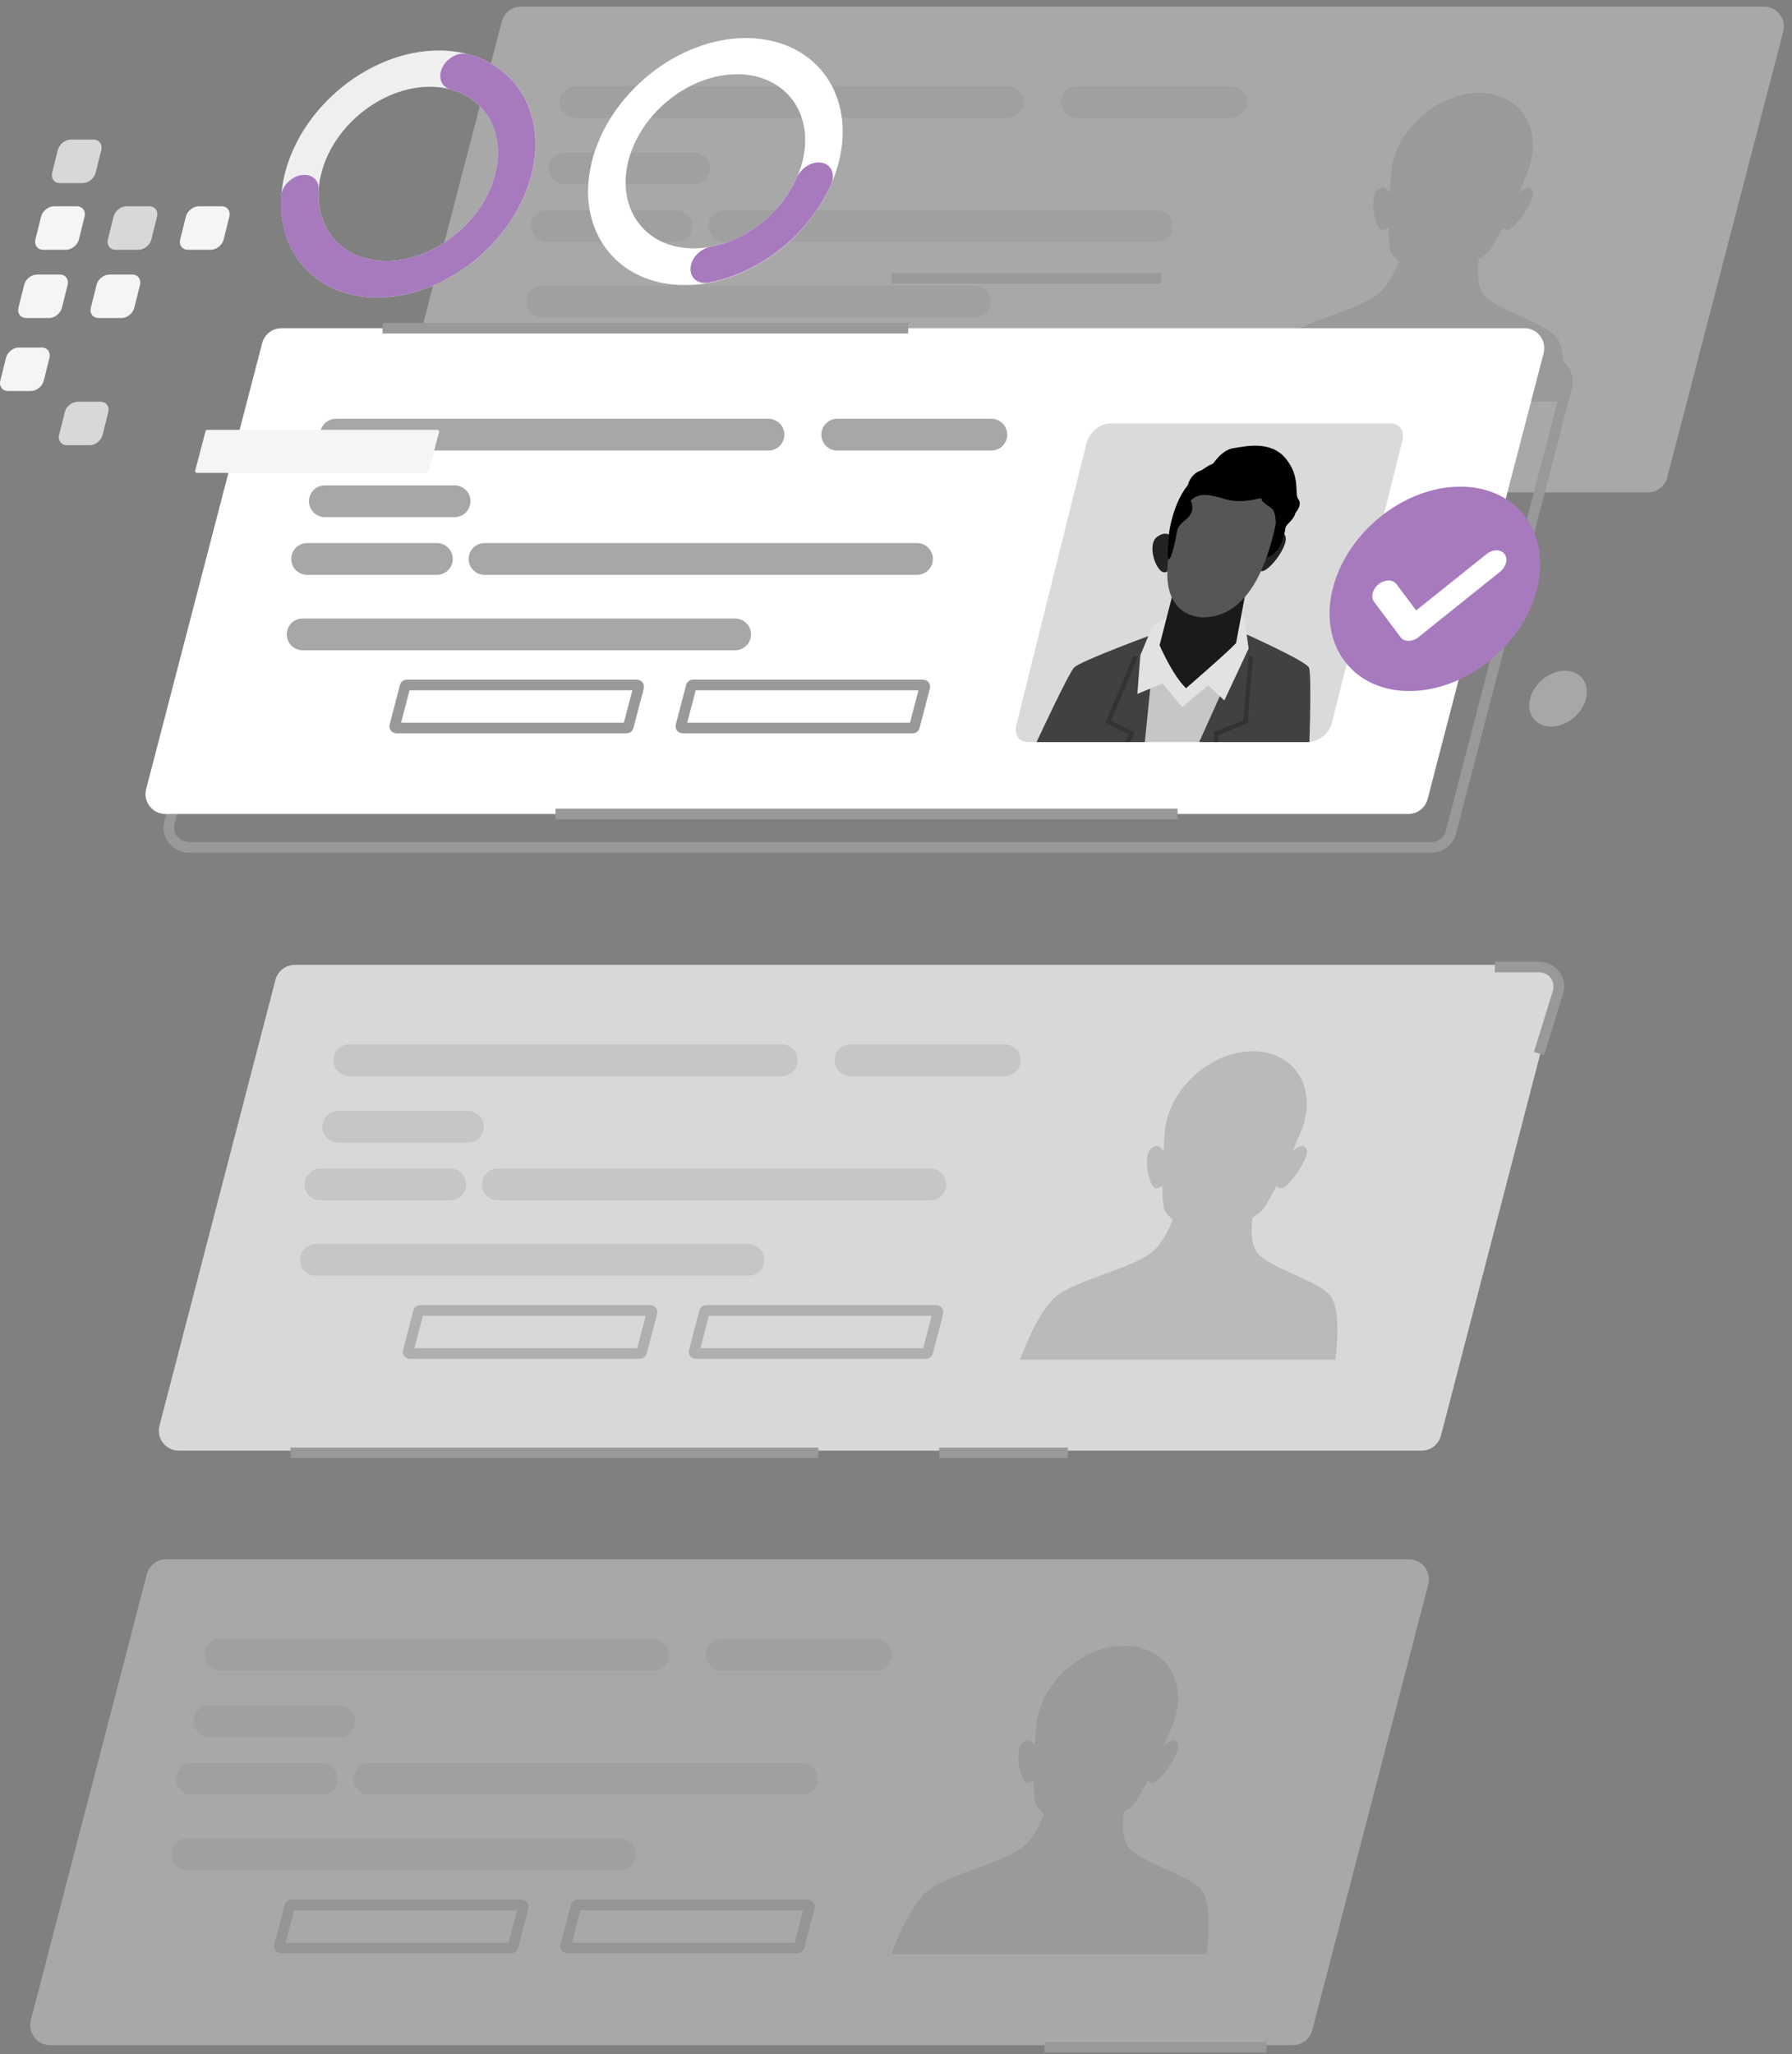 <svg xmlns="http://www.w3.org/2000/svg" width="130" height="149" viewBox="0 0 130 149" fill="none"><rect x="0" y="0" width="130" height="149" fill="#808080" stroke="none"/><g opacity="0.46"><path d="M119.549 35.714H29.387C28.441 35.714 27.748 34.819 27.987 33.902L36.402 1.56C36.568 0.925 37.146 0.477 37.803 0.477H127.964C128.91 0.477 129.603 1.372 129.365 2.289L120.949 34.631C120.783 35.266 120.206 35.714 119.549 35.714Z" fill="#D8D8D8"></path><path d="M41.75 7.399H73.125" stroke="#C6C6C6" stroke-width="2.306" stroke-linecap="round" stroke-linejoin="round"></path><path d="M39.342 21.878H70.717" stroke="#C6C6C6" stroke-width="2.306" stroke-linecap="round" stroke-linejoin="round"></path><path d="M52.535 16.407H83.91" stroke="#C6C6C6" stroke-width="2.306" stroke-linecap="round" stroke-linejoin="round"></path><path d="M40.949 12.22H50.361" stroke="#C6C6C6" stroke-width="2.306" stroke-linecap="round" stroke-linejoin="round"></path><path d="M39.658 16.407H49.07" stroke="#C6C6C6" stroke-width="2.306" stroke-linecap="round" stroke-linejoin="round"></path><path d="M78.113 7.399H89.293" stroke="#C6C6C6" stroke-width="2.306" stroke-linecap="round" stroke-linejoin="round"></path><path d="M83.591 28.669H66.897C66.81 28.669 66.752 28.59 66.774 28.511L67.525 25.638C67.539 25.58 67.59 25.544 67.647 25.544H84.342C84.428 25.544 84.486 25.624 84.464 25.703L83.714 28.576C83.699 28.633 83.649 28.669 83.591 28.669Z" stroke="#AFAFAF" stroke-width="0.769" stroke-miterlimit="10"></path><path d="M62.839 28.669H46.145C46.058 28.669 46.001 28.59 46.022 28.511L46.773 25.638C46.787 25.58 46.838 25.544 46.895 25.544H63.59C63.676 25.544 63.734 25.624 63.712 25.703L62.962 28.576C62.947 28.633 62.897 28.669 62.839 28.669Z" stroke="#AFAFAF" stroke-width="0.769" stroke-miterlimit="10"></path><path d="M112.938 24.505C112.079 23.364 108.607 22.534 107.647 21.394C107.156 20.809 107.156 19.727 107.272 18.81C107.611 18.593 107.9 18.377 108.066 18.168C108.354 17.749 108.679 17.157 109.004 16.515C109.105 16.609 109.235 16.688 109.401 16.681C109.856 16.666 111.595 14.306 111.148 13.758C110.895 13.447 110.476 13.714 110.173 14.003C110.635 12.949 110.953 12.148 110.953 12.148H110.938C110.982 12.018 111.025 11.881 111.054 11.744C111.739 8.98 110.065 6.742 107.301 6.742C104.536 6.742 101.743 8.98 101.05 11.744C101.014 11.881 100.992 12.011 100.971 12.148H100.956C100.956 12.148 100.877 12.957 100.812 14.003C100.646 13.714 100.372 13.44 99.96 13.758C99.239 14.306 99.794 16.666 100.249 16.681C100.415 16.681 100.588 16.609 100.733 16.515C100.733 17.157 100.769 17.749 100.848 18.168C100.928 18.413 101.173 18.687 101.49 18.954C101.144 19.842 100.624 20.838 99.881 21.394C98.351 22.534 94.468 23.364 93.046 24.505C91.761 25.529 90.621 28.525 90.404 29.117H113.284C113.363 28.525 113.71 25.529 112.945 24.505H112.938Z" fill="#BABABA"></path></g><path d="M103.861 61.459H13.692C12.746 61.459 12.053 60.564 12.291 59.647L20.707 27.305C20.873 26.67 21.451 26.223 22.107 26.223H112.269C113.215 26.223 113.908 27.117 113.669 28.034L105.254 60.376C105.088 61.011 104.51 61.459 103.853 61.459H103.861Z" stroke="#999999" stroke-width="0.769" stroke-miterlimit="10"></path><path d="M102.173 59.041H12.004C11.059 59.041 10.366 58.146 10.604 57.229L19.02 24.887C19.186 24.252 19.763 23.805 20.42 23.805H110.582C111.527 23.805 112.22 24.7 111.982 25.616L103.566 57.958C103.4 58.593 102.823 59.041 102.166 59.041H102.173Z" fill="white"></path><path d="M40.297 59.041H85.428" stroke="#999999" stroke-width="0.769" stroke-miterlimit="10"></path><path d="M27.752 23.805H65.882" stroke="#999999" stroke-width="0.769" stroke-miterlimit="10"></path><path d="M94.891 54.212H74.617C73.686 54.212 73.115 53.454 73.346 52.523L78.463 32.011C78.695 31.08 79.64 30.322 80.571 30.322H100.845C101.776 30.322 102.346 31.08 102.115 32.011L96.998 52.523C96.767 53.454 95.822 54.212 94.891 54.212Z" fill="#DADADA"></path><path d="M84.944 54.299L86.719 47.182L83.811 45.948C83.811 45.948 78.391 47.933 77.929 48.409C77.539 48.813 75.597 52.964 74.977 54.292H84.944V54.299Z" fill="#414141"></path><path d="M94.977 54.299C95.02 52.964 95.143 48.814 94.955 48.417C94.731 47.94 90.3 45.955 90.3 45.955L86.778 47.19L85.002 54.306H94.969L94.977 54.299Z" fill="#414141"></path><path d="M86.779 54.299L89.558 48.135L83.588 48.482L83.004 54.299H86.779Z" fill="#C6C6C6"></path><path d="M84.884 44.649L83.585 45.472L82.726 47.522L82.51 50.329L84.336 49.578L85.758 51.289L87.656 49.716L88.818 50.806L90.579 47.045L90.269 44.721L89.532 44.375L84.884 44.649Z" fill="#E2E2E2"></path><path d="M85.283 39.265C85.283 39.265 84.85 38.276 83.948 38.933C83.053 39.589 84.1 42.144 84.749 41.372C85.399 40.607 85.283 39.265 85.283 39.265Z" fill="#232323"></path><path d="M91.665 39.207C91.665 39.207 92.517 38.153 93.159 38.745C93.801 39.337 91.694 42.029 91.347 41.307C91.001 40.586 91.672 39.207 91.672 39.207H91.665Z" fill="#232323"></path><path d="M89.671 46.634L90.588 41.776L85.29 42.238L84.121 46.8C84.121 46.8 85.045 48.958 86.041 49.918C86.041 49.918 89.123 47.255 89.679 46.634H89.671Z" fill="#1A1A1A"></path><path d="M93.967 37.251C93.772 37.843 93.281 37.987 93.245 38.334C93.209 38.68 92.985 39.568 92.653 39.907C92.314 40.254 92.141 40.347 92.141 40.347C92.141 40.347 87.594 41.625 85.284 39.857C85.284 39.857 85.132 39.185 85.291 38.377C85.45 37.583 85.06 37.439 85.508 37.049C85.955 36.659 86.092 36.313 86.1 35.865C86.107 35.425 86.143 34.884 86.605 34.436C87.067 33.996 87.478 34.14 87.926 33.751C87.926 33.751 88.59 32.639 89.463 32.509C90.336 32.379 92.184 31.917 93.281 33.267C94.378 34.617 93.873 35.8 94.191 36.219C94.508 36.638 93.952 37.237 93.952 37.237L93.967 37.251Z" fill="black"></path><path d="M85.248 38.427C85.248 38.427 83.104 44.339 87.146 44.779C90.719 44.858 91.982 40.506 92.494 38.269C93.007 36.031 92.689 33.693 89.831 33.772C86.973 33.852 85.565 37.099 85.248 38.427Z" fill="#565656"></path><path d="M86.374 36.306C86.374 36.306 86.641 36.782 86.395 37.258C86.15 37.735 85.486 37.922 85.385 38.55C85.284 39.178 84.995 40.492 84.815 40.549C84.634 40.607 84.764 39.272 84.793 38.81C84.822 38.348 85.168 36.457 86.121 35.252C87.074 34.046 87.665 33.541 89.362 33.26C91.058 32.985 92.343 33.7 92.819 34.732C93.288 35.764 92.537 38.406 92.537 38.406C92.537 38.406 92.653 37.15 92.234 36.861C91.816 36.565 91.469 36.349 91.534 36.176C91.606 36.002 90.192 36.63 88.777 36.176C87.362 35.721 86.908 35.93 86.677 36.075C86.439 36.219 86.388 36.306 86.388 36.306H86.374Z" fill="black"></path><path d="M82.375 47.594C82.339 47.731 80.404 52.35 80.404 52.35L82.108 53.202L81.631 54.162" stroke="#333333" stroke-width="0.328" stroke-miterlimit="10"></path><path d="M90.755 47.594C90.719 47.731 90.358 52.35 90.358 52.35L88.228 53.202V54.162" stroke="#333333" stroke-width="0.328" stroke-miterlimit="10"></path><path d="M94.891 54.212H74.617C73.686 54.212 73.115 53.454 73.346 52.523L78.463 32.011C78.695 31.08 79.64 30.322 80.571 30.322H100.845C101.776 30.322 102.346 31.08 102.115 32.011L96.998 52.523C96.767 53.454 95.822 54.212 94.891 54.212Z" stroke="white" stroke-width="0.769" stroke-miterlimit="10"></path><path d="M24.373 31.527H55.748" stroke="#A7A7A7" stroke-width="2.306" stroke-linecap="round" stroke-linejoin="round"></path><path d="M21.955 46.013H53.33" stroke="#A7A7A7" stroke-width="2.306" stroke-linecap="round" stroke-linejoin="round"></path><path d="M35.15 40.542H66.525" stroke="#A7A7A7" stroke-width="2.306" stroke-linecap="round" stroke-linejoin="round"></path><path d="M23.566 36.356H32.978" stroke="#A7A7A7" stroke-width="2.306" stroke-linecap="round" stroke-linejoin="round"></path><path d="M22.281 40.542H31.693" stroke="#A7A7A7" stroke-width="2.306" stroke-linecap="round" stroke-linejoin="round"></path><path d="M60.736 31.527H71.916" stroke="#A7A7A7" stroke-width="2.306" stroke-linecap="round" stroke-linejoin="round"></path><path d="M66.214 52.805H49.52C49.433 52.805 49.376 52.725 49.397 52.646L50.148 49.773C50.162 49.716 50.213 49.68 50.27 49.68H66.965C67.051 49.68 67.109 49.759 67.087 49.839L66.337 52.711C66.322 52.769 66.272 52.805 66.214 52.805Z" stroke="#999999" stroke-width="0.769" stroke-miterlimit="10"></path><path d="M45.456 52.805H28.762C28.675 52.805 28.618 52.725 28.639 52.646L29.39 49.773C29.404 49.716 29.455 49.68 29.513 49.68H46.207C46.294 49.68 46.351 49.759 46.33 49.839L45.579 52.711C45.565 52.769 45.514 52.805 45.456 52.805Z" stroke="#999999" stroke-width="0.769" stroke-miterlimit="10"></path><path d="M64.678 20.189H84.223" stroke="#999999" stroke-width="0.769" stroke-miterlimit="10"></path><path d="M103.131 105.219H12.969C12.023 105.219 11.331 104.324 11.569 103.407L19.984 71.065C20.15 70.43 20.728 69.983 21.385 69.983H111.546C112.492 69.983 113.185 70.878 112.947 71.794L104.531 104.136C104.365 104.771 103.788 105.219 103.131 105.219Z" fill="#D8D8D8"></path><path d="M25.334 76.904H56.709" stroke="#C6C6C6" stroke-width="2.306" stroke-linecap="round" stroke-linejoin="round"></path><path d="M22.924 91.383H54.299" stroke="#C6C6C6" stroke-width="2.306" stroke-linecap="round" stroke-linejoin="round"></path><path d="M36.117 85.912H67.492" stroke="#C6C6C6" stroke-width="2.306" stroke-linecap="round" stroke-linejoin="round"></path><path d="M24.531 81.726H33.943" stroke="#C6C6C6" stroke-width="2.306" stroke-linecap="round" stroke-linejoin="round"></path><path d="M23.248 85.912H32.66" stroke="#C6C6C6" stroke-width="2.306" stroke-linecap="round" stroke-linejoin="round"></path><path d="M61.697 76.904H72.885" stroke="#C6C6C6" stroke-width="2.306" stroke-linecap="round" stroke-linejoin="round"></path><path d="M67.173 98.174H50.479C50.392 98.174 50.334 98.095 50.356 98.016L51.107 95.143C51.121 95.085 51.172 95.049 51.23 95.049H67.924C68.01 95.049 68.068 95.129 68.046 95.208L67.296 98.081C67.281 98.138 67.231 98.174 67.173 98.174Z" stroke="#AFAFAF" stroke-width="0.769" stroke-miterlimit="10"></path><path d="M46.425 98.174H29.731C29.644 98.174 29.586 98.095 29.608 98.016L30.359 95.143C30.373 95.085 30.424 95.049 30.481 95.049H47.176C47.262 95.049 47.32 95.129 47.298 95.208L46.548 98.081C46.533 98.138 46.483 98.174 46.425 98.174Z" stroke="#AFAFAF" stroke-width="0.769" stroke-miterlimit="10"></path><path d="M96.527 94.01C95.668 92.87 92.197 92.04 91.237 90.899C90.746 90.314 90.746 89.232 90.862 88.315C91.201 88.099 91.49 87.882 91.656 87.673C91.944 87.254 92.269 86.662 92.594 86.02C92.695 86.114 92.825 86.193 92.991 86.186C93.445 86.172 95.185 83.811 94.737 83.263C94.485 82.953 94.066 83.22 93.763 83.508C94.225 82.454 94.543 81.653 94.543 81.653H94.528C94.571 81.523 94.615 81.386 94.644 81.249C95.329 78.485 93.655 76.247 90.891 76.247C88.126 76.247 85.333 78.485 84.64 81.249C84.604 81.386 84.582 81.516 84.561 81.653H84.546C84.546 81.653 84.467 82.462 84.402 83.508C84.236 83.22 83.962 82.945 83.55 83.263C82.828 83.811 83.384 86.172 83.839 86.186C84.005 86.186 84.178 86.114 84.323 86.02C84.323 86.662 84.359 87.254 84.438 87.673C84.517 87.918 84.763 88.192 85.08 88.46C84.734 89.347 84.214 90.343 83.471 90.899C81.941 92.04 78.058 92.87 76.636 94.01C75.351 95.035 74.211 98.03 73.994 98.622H96.874C96.953 98.03 97.3 95.035 96.535 94.01H96.527Z" fill="#BABABA"></path><g opacity="0.46"><path d="M93.799 148.337H3.637C2.691 148.337 1.998 147.442 2.237 146.525L10.652 114.183C10.818 113.548 11.396 113.1 12.053 113.1H102.214C103.16 113.1 103.853 113.995 103.615 114.912L95.199 147.254C95.033 147.889 94.456 148.337 93.799 148.337Z" fill="#D8D8D8"></path><path d="M16 120.022H47.375" stroke="#C6C6C6" stroke-width="2.306" stroke-linecap="round" stroke-linejoin="round"></path><path d="M13.592 134.501H44.967" stroke="#C6C6C6" stroke-width="2.306" stroke-linecap="round" stroke-linejoin="round"></path><path d="M26.785 129.03H58.16" stroke="#C6C6C6" stroke-width="2.306" stroke-linecap="round" stroke-linejoin="round"></path><path d="M15.199 124.851H24.611" stroke="#C6C6C6" stroke-width="2.306" stroke-linecap="round" stroke-linejoin="round"></path><path d="M13.914 129.03H23.326" stroke="#C6C6C6" stroke-width="2.306" stroke-linecap="round" stroke-linejoin="round"></path><path d="M52.363 120.022H63.55" stroke="#C6C6C6" stroke-width="2.306" stroke-linecap="round" stroke-linejoin="round"></path><path d="M57.847 141.292H41.153C41.066 141.292 41.008 141.213 41.03 141.133L41.781 138.261C41.795 138.203 41.846 138.167 41.903 138.167H58.597C58.684 138.167 58.742 138.246 58.72 138.326L57.97 141.198C57.955 141.256 57.905 141.292 57.847 141.292Z" stroke="#AFAFAF" stroke-width="0.769" stroke-miterlimit="10"></path><path d="M37.089 141.292H20.395C20.308 141.292 20.25 141.213 20.272 141.133L21.023 138.261C21.037 138.203 21.088 138.167 21.145 138.167H37.84C37.926 138.167 37.984 138.246 37.962 138.326L37.212 141.198C37.197 141.256 37.147 141.292 37.089 141.292Z" stroke="#AFAFAF" stroke-width="0.769" stroke-miterlimit="10"></path><path d="M87.193 137.128C86.335 135.987 82.863 135.157 81.903 134.017C81.412 133.432 81.412 132.35 81.528 131.433C81.867 131.216 82.156 131 82.322 130.791C82.61 130.372 82.935 129.78 83.26 129.138C83.361 129.232 83.491 129.311 83.657 129.304C84.112 129.289 85.851 126.929 85.403 126.381C85.151 126.07 84.732 126.337 84.429 126.626C84.891 125.572 85.209 124.771 85.209 124.771H85.194C85.237 124.641 85.281 124.504 85.31 124.367C85.995 121.603 84.321 119.365 81.556 119.365C78.792 119.365 75.999 121.603 75.306 124.367C75.27 124.504 75.248 124.634 75.227 124.771H75.212C75.212 124.771 75.133 125.58 75.068 126.626C74.902 126.337 74.628 126.063 74.216 126.381C73.495 126.929 74.05 129.289 74.505 129.304C74.671 129.304 74.844 129.232 74.989 129.138C74.989 129.78 75.025 130.372 75.104 130.791C75.183 131.036 75.429 131.31 75.746 131.577C75.4 132.465 74.88 133.461 74.137 134.017C72.607 135.157 68.724 135.987 67.302 137.128C66.017 138.153 64.877 141.148 64.66 141.74H87.54C87.619 141.148 87.966 138.153 87.201 137.128H87.193Z" fill="#BABABA"></path></g><path d="M75.779 148.495H91.867" stroke="#999999" stroke-width="0.769" stroke-miterlimit="10"></path><path d="M21.076 105.378H59.365" stroke="#999999" stroke-width="0.769" stroke-miterlimit="10"></path><path d="M68.133 105.378H77.465" stroke="#999999" stroke-width="0.769" stroke-miterlimit="10"></path><path d="M108.438 70.141H111.671C112.624 70.141 113.302 71.065 113.021 71.968L111.649 76.413" stroke="#999999" stroke-width="0.769" stroke-miterlimit="10"></path><path d="M6 13.281H4.347C3.936 13.281 3.683 12.942 3.784 12.531L4.195 10.878C4.296 10.467 4.715 10.127 5.134 10.127H6.786C7.198 10.127 7.45 10.467 7.349 10.878L6.938 12.531C6.837 12.942 6.418 13.281 6 13.281Z" fill="#D8D8D8"></path><path d="M4.785 18.117H3.132C2.721 18.117 2.468 17.778 2.569 17.367L2.981 15.714C3.082 15.302 3.5 14.963 3.919 14.963H5.572C5.983 14.963 6.236 15.302 6.135 15.714L5.723 17.367C5.622 17.778 5.204 18.117 4.785 18.117Z" fill="#F5F5F5"></path><path d="M10.043 18.117H8.39C7.979 18.117 7.726 17.778 7.827 17.367L8.238 15.714C8.339 15.302 8.758 14.963 9.177 14.963H10.829C11.241 14.963 11.493 15.302 11.392 15.714L10.981 17.367C10.88 17.778 10.461 18.117 10.043 18.117Z" fill="#D8D8D8"></path><path d="M15.289 18.117H13.636C13.225 18.117 12.972 17.778 13.073 17.367L13.484 15.714C13.585 15.302 14.004 14.963 14.423 14.963H16.076C16.487 14.963 16.74 15.302 16.639 15.714L16.227 17.367C16.126 17.778 15.707 18.117 15.289 18.117Z" fill="#F5F5F5"></path><path d="M3.554 23.068H1.902C1.49 23.068 1.238 22.729 1.339 22.318L1.75 20.665C1.851 20.253 2.27 19.914 2.688 19.914H4.341C4.753 19.914 5.005 20.253 4.904 20.665L4.493 22.318C4.392 22.729 3.973 23.068 3.554 23.068Z" fill="#F5F5F5"></path><path d="M2.238 28.359H0.585C0.174 28.359 -0.079 28.02 0.022 27.608L0.434 25.956C0.535 25.544 0.953 25.205 1.372 25.205H3.025C3.436 25.205 3.689 25.544 3.588 25.956L3.176 27.608C3.075 28.02 2.657 28.359 2.238 28.359Z" fill="#F5F5F5"></path><path d="M8.806 23.068H7.154C6.742 23.068 6.49 22.729 6.591 22.318L7.002 20.665C7.103 20.253 7.522 19.914 7.94 19.914H9.593C10.005 19.914 10.257 20.253 10.156 20.665L9.745 22.318C9.644 22.729 9.225 23.068 8.806 23.068Z" fill="#F5F5F5"></path><path d="M6.506 32.292H4.853C4.441 32.292 4.189 31.953 4.29 31.542L4.701 29.889C4.802 29.478 5.221 29.138 5.64 29.138H7.292C7.704 29.138 7.956 29.478 7.855 29.889L7.444 31.542C7.343 31.953 6.924 32.292 6.506 32.292Z" fill="#D8D8D8"></path><path d="M32.458 3.675C32.458 3.675 32.444 3.675 32.436 3.675C32.415 3.675 32.386 3.675 32.364 3.675C32.191 3.668 32.025 3.66 31.844 3.66C26.951 3.66 22 7.58 20.701 12.451L20.643 12.682C20.643 12.682 20.636 12.733 20.628 12.755L20.592 12.906C19.517 17.843 22.685 21.776 27.759 21.567C32.386 21.38 37.048 17.691 38.434 13.115C39.943 8.157 37.2 4.014 32.465 3.682L32.458 3.675ZM35.836 12.942C34.861 16.197 31.527 18.817 28.243 18.926C24.713 19.041 22.512 16.298 23.241 12.856L23.342 12.444C24.28 9.03 27.752 6.295 31.188 6.295C31.368 6.295 31.541 6.302 31.707 6.316C34.984 6.591 36.875 9.478 35.836 12.935V12.942Z" fill="#EFEFEF"></path><path d="M31.981 5.198C31.83 5.804 32.111 6.331 32.667 6.482C35.345 7.19 36.767 9.831 35.836 12.942C34.861 16.197 31.527 18.817 28.243 18.926C25.024 19.027 22.909 16.76 23.111 13.751C23.154 13.13 22.714 12.682 22.079 12.682C21.263 12.682 20.448 13.419 20.39 14.227C20.101 18.521 23.14 21.755 27.752 21.567C32.378 21.38 37.041 17.691 38.427 13.115C39.769 8.698 37.741 4.931 33.945 3.927C33.158 3.718 32.191 4.346 31.974 5.212L31.981 5.198Z" fill="#A77ABE"></path><path d="M54.745 2.773C54.745 2.773 54.73 2.773 54.723 2.773C54.694 2.773 54.658 2.773 54.629 2.773C54.463 2.765 54.297 2.758 54.131 2.758C49.18 2.758 44.171 6.771 42.937 11.715C41.703 16.666 44.712 20.672 49.664 20.672C49.83 20.672 50.003 20.665 50.169 20.658C50.198 20.658 50.234 20.658 50.263 20.658C50.27 20.658 50.277 20.658 50.292 20.658C55.005 20.34 59.624 16.5 60.837 11.802C60.837 11.773 60.851 11.751 60.858 11.722C62.042 6.98 59.328 3.105 54.752 2.787L54.745 2.773ZM50.761 18.002C50.761 18.002 50.746 18.002 50.739 18.002C50.638 18.002 50.53 18.016 50.429 18.016C50.429 18.016 50.356 18.016 50.321 18.016C46.834 18.016 44.712 15.187 45.578 11.701C46.445 8.215 49.981 5.385 53.467 5.385C53.503 5.385 53.539 5.385 53.576 5.385C53.677 5.385 53.785 5.385 53.886 5.4C53.893 5.4 53.9 5.4 53.915 5.4C57.141 5.631 59.047 8.359 58.217 11.701C58.217 11.73 58.202 11.751 58.195 11.78C57.329 15.086 54.081 17.778 50.768 18.002H50.761Z" fill="white"></path><path d="M57.806 12.884C56.694 15.418 54.204 17.417 51.555 17.901C50.891 18.023 50.292 18.557 50.133 19.2C49.924 20.03 50.53 20.651 51.389 20.499C55.171 19.813 58.722 16.962 60.296 13.354C60.649 12.538 60.224 11.78 59.386 11.78C58.744 11.78 58.087 12.249 57.806 12.884Z" fill="#A77ABE"></path><path d="M30.978 34.299H14.284C14.197 34.299 14.139 34.22 14.161 34.14L14.911 31.268C14.926 31.21 14.976 31.174 15.034 31.174H31.728C31.815 31.174 31.873 31.253 31.851 31.333L31.1 34.205C31.086 34.263 31.035 34.299 30.978 34.299Z" fill="#F5F5F5"></path><path d="M108.425 47.617C111.9 44.548 112.777 39.864 110.383 37.154C107.99 34.444 103.233 34.735 99.758 37.803C96.284 40.872 95.407 45.557 97.8 48.267C100.194 50.977 104.951 50.686 108.425 47.617Z" fill="#A77ABE"></path><path d="M115.055 50.676C114.774 51.794 113.64 52.704 112.522 52.704C111.403 52.704 110.717 51.794 110.999 50.676C111.28 49.557 112.413 48.648 113.532 48.648C114.651 48.648 115.337 49.557 115.055 50.676Z" fill="#A7A7A7"></path><path d="M102.179 46.482C101.948 46.482 101.731 46.396 101.601 46.215L99.689 43.66C99.422 43.307 99.566 42.729 100.013 42.368C100.461 42.015 101.038 42.015 101.305 42.368L102.734 44.274L107.852 40.181C108.299 39.828 108.877 39.828 109.144 40.181C109.411 40.535 109.266 41.112 108.819 41.473L102.9 46.215C102.677 46.396 102.424 46.482 102.186 46.482H102.179Z" fill="white"></path></svg>